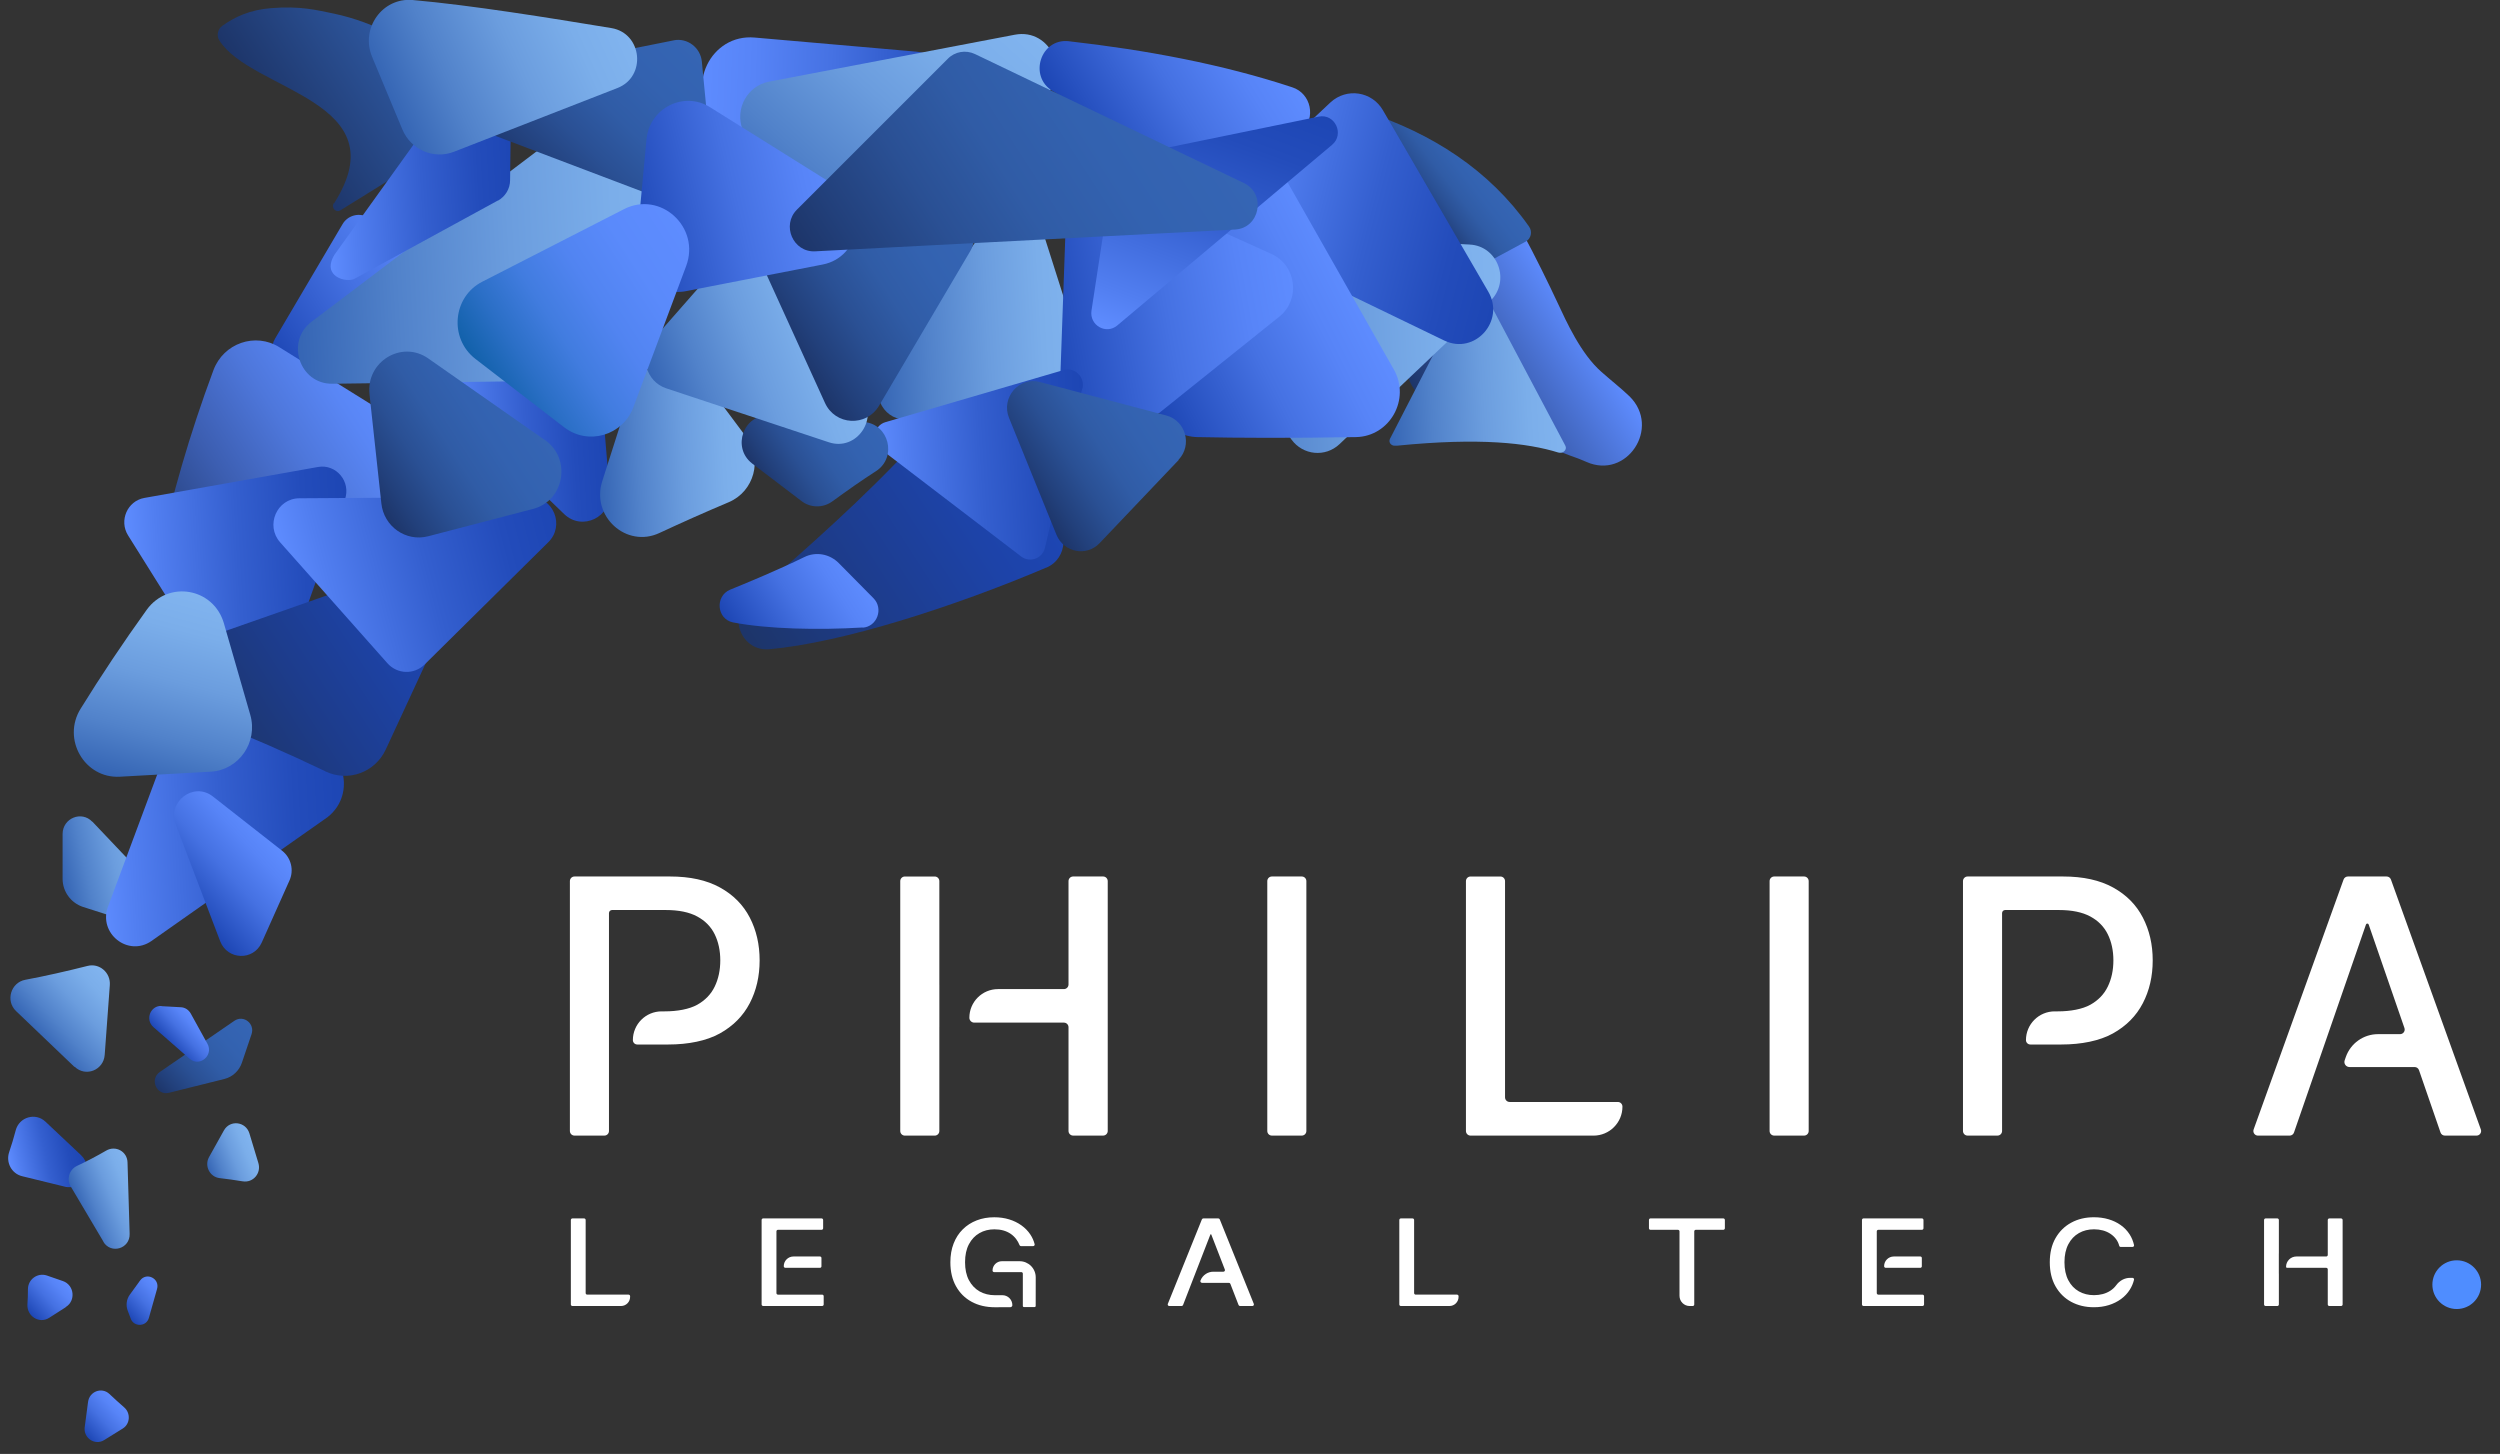 <svg xmlns="http://www.w3.org/2000/svg" width="141" height="82" viewBox="0 0 141 82" fill="none"><rect x="0" y="0" width="141" height="82" fill="#333333" stroke="none"/><g clip-path="url(#clip0_758_82378)"><path d="M138.56 73.829C139.319 73.829 139.934 73.214 139.934 72.455C139.934 71.696 139.319 71.081 138.56 71.081C137.801 71.081 137.186 71.696 137.186 72.455C137.186 73.214 137.801 73.829 138.56 73.829Z" fill="#4F8DFF"></path><path d="M79.668 68.719H79.008C78.96 68.719 78.921 68.759 78.921 68.807V73.572C78.921 73.62 78.96 73.659 79.008 73.659H81.749C82.033 73.659 82.263 73.429 82.263 73.145V73.104C82.263 73.056 82.223 73.017 82.175 73.017H79.843C79.795 73.017 79.756 72.977 79.756 72.929V68.806C79.756 68.759 79.717 68.719 79.668 68.719Z" fill="white"></path><path d="M32.944 68.719H32.284C32.236 68.719 32.196 68.759 32.196 68.807V73.572C32.196 73.62 32.236 73.659 32.284 73.659H35.025C35.308 73.659 35.538 73.429 35.538 73.145V73.104C35.538 73.056 35.499 73.017 35.451 73.017H33.119C33.071 73.017 33.031 72.977 33.031 72.929V68.806C33.031 68.759 32.992 68.719 32.944 68.719Z" fill="white"></path><path d="M93.088 69.362H94.636C94.685 69.362 94.724 69.401 94.724 69.449V73.085C94.724 73.403 94.981 73.66 95.299 73.66H95.469C95.517 73.66 95.556 73.621 95.556 73.572V69.448C95.556 69.4 95.596 69.361 95.644 69.361H97.195C97.243 69.361 97.283 69.321 97.283 69.273V68.806C97.283 68.758 97.243 68.718 97.195 68.718H93.088C93.04 68.718 93.001 68.758 93.001 68.806V69.273C93 69.322 93.04 69.362 93.088 69.362Z" fill="white"></path><path d="M117.249 69.547C117.5 69.403 117.786 69.333 118.104 69.333C118.281 69.333 118.448 69.355 118.606 69.397C118.763 69.441 118.906 69.505 119.034 69.591C119.161 69.676 119.27 69.78 119.357 69.902C119.433 70.007 119.488 70.126 119.523 70.259C119.533 70.299 119.567 70.327 119.608 70.327H120.274C120.33 70.327 120.372 70.276 120.36 70.222C120.309 69.999 120.226 69.797 120.111 69.619C119.978 69.412 119.809 69.237 119.606 69.093C119.402 68.949 119.174 68.84 118.918 68.765C118.663 68.69 118.389 68.653 118.095 68.653C117.619 68.653 117.192 68.754 116.818 68.958C116.443 69.161 116.148 69.453 115.931 69.831C115.715 70.21 115.608 70.663 115.608 71.19C115.608 71.716 115.715 72.169 115.931 72.549C116.146 72.928 116.441 73.22 116.815 73.423C117.19 73.626 117.617 73.728 118.095 73.728C118.4 73.728 118.681 73.688 118.938 73.607C119.195 73.527 119.425 73.413 119.626 73.266C119.826 73.119 119.992 72.944 120.12 72.74C120.23 72.568 120.309 72.381 120.358 72.181C120.372 72.125 120.33 72.071 120.274 72.071H120.139C119.825 72.07 119.54 72.231 119.356 72.484C119.355 72.485 119.354 72.486 119.353 72.487C119.264 72.609 119.155 72.711 119.027 72.794C118.9 72.878 118.757 72.941 118.6 72.984C118.442 73.026 118.276 73.047 118.101 73.047C117.786 73.047 117.502 72.977 117.25 72.835C116.998 72.693 116.799 72.484 116.654 72.207C116.509 71.931 116.436 71.591 116.436 71.189C116.436 70.79 116.509 70.453 116.654 70.176C116.799 69.9 116.997 69.69 117.249 69.547Z" fill="white"></path><path d="M70.715 73.539L68.795 68.774C68.781 68.741 68.749 68.719 68.713 68.719H67.867C67.831 68.719 67.8 68.741 67.786 68.774L65.865 73.539C65.842 73.597 65.884 73.659 65.946 73.659H66.643C66.679 73.659 66.711 73.637 66.724 73.603L68.27 69.616H68.312L69.082 71.605C69.104 71.662 69.062 71.724 69.001 71.724H68.432C68.118 71.724 67.835 71.914 67.714 72.205L67.707 72.222C67.681 72.284 67.727 72.352 67.794 72.352H69.311C69.347 72.352 69.379 72.374 69.392 72.408L69.855 73.603C69.868 73.636 69.901 73.659 69.937 73.659H70.633C70.696 73.659 70.738 73.597 70.715 73.539Z" fill="white"></path><path d="M44.295 71.505H46.246C46.293 71.505 46.33 71.468 46.33 71.421V70.95C46.33 70.903 46.293 70.866 46.246 70.866H44.751C44.449 70.866 44.204 71.111 44.204 71.413V71.415C44.205 71.465 44.245 71.505 44.295 71.505Z" fill="white"></path><path d="M46.37 73.018H43.878C43.83 73.018 43.791 72.978 43.791 72.93V69.448C43.791 69.4 43.83 69.361 43.878 69.361H46.337C46.386 69.361 46.425 69.321 46.425 69.273V68.806C46.425 68.758 46.386 68.718 46.337 68.718H43.043C42.995 68.718 42.955 68.758 42.955 68.806V73.571C42.955 73.619 42.995 73.658 43.043 73.658H46.369C46.417 73.658 46.456 73.619 46.456 73.571V73.103C46.456 73.057 46.418 73.018 46.37 73.018Z" fill="white"></path><path d="M106.355 71.505H108.307C108.353 71.505 108.391 71.468 108.391 71.421V70.95C108.391 70.903 108.353 70.866 108.307 70.866H106.811C106.509 70.866 106.264 71.111 106.264 71.413V71.415C106.265 71.465 106.305 71.505 106.355 71.505Z" fill="white"></path><path d="M108.429 73.018H105.938C105.89 73.018 105.85 72.978 105.85 72.93V69.448C105.85 69.4 105.89 69.361 105.938 69.361H108.397C108.445 69.361 108.484 69.321 108.484 69.273V68.806C108.484 68.758 108.445 68.718 108.397 68.718H105.103C105.055 68.718 105.015 68.758 105.015 68.806V73.571C105.015 73.619 105.055 73.658 105.103 73.658H108.429C108.477 73.658 108.517 73.619 108.517 73.571V73.103C108.517 73.057 108.478 73.018 108.429 73.018Z" fill="white"></path><path d="M54.647 72.203C54.501 71.926 54.429 71.588 54.429 71.188C54.429 70.789 54.501 70.452 54.647 70.176C54.792 69.901 54.989 69.691 55.24 69.548C55.49 69.404 55.771 69.334 56.083 69.334C56.266 69.334 56.435 69.355 56.589 69.398C56.743 69.442 56.88 69.505 57.001 69.587C57.122 69.67 57.226 69.77 57.314 69.887C57.39 69.988 57.453 70.101 57.502 70.225C57.515 70.258 57.547 70.281 57.582 70.281H58.269C58.327 70.281 58.368 70.226 58.353 70.17C58.303 69.972 58.22 69.79 58.108 69.621C57.975 69.423 57.807 69.251 57.604 69.107C57.401 68.963 57.171 68.85 56.913 68.772C56.655 68.693 56.376 68.654 56.077 68.654C55.718 68.654 55.389 68.712 55.087 68.829C54.786 68.945 54.524 69.113 54.302 69.333C54.079 69.552 53.907 69.818 53.785 70.132C53.662 70.446 53.601 70.8 53.601 71.194C53.601 71.715 53.706 72.164 53.917 72.543C54.127 72.922 54.422 73.215 54.799 73.42C55.176 73.626 55.615 73.729 56.116 73.729L56.982 73.725C57.045 73.725 57.097 73.674 57.097 73.611C57.097 73.3 56.845 73.049 56.534 73.049L56.116 73.05C55.792 73.05 55.502 72.978 55.248 72.836C54.994 72.689 54.794 72.479 54.647 72.203Z" fill="white"></path><path d="M57.688 71.835V71.843C57.688 71.841 57.688 71.84 57.689 71.839C57.689 71.837 57.688 71.836 57.688 71.835Z" fill="white"></path><path d="M57.504 71.132H56.507C56.215 71.132 55.979 71.368 55.979 71.659C55.979 71.708 56.019 71.747 56.067 71.747H57.602C57.651 71.747 57.69 71.787 57.688 71.835C57.688 71.836 57.689 71.838 57.689 71.839C57.689 71.841 57.689 71.842 57.688 71.843V73.655C57.688 73.691 57.717 73.719 57.753 73.719H58.348C58.384 73.719 58.413 73.691 58.413 73.655L58.415 72.044C58.415 71.54 58.008 71.132 57.504 71.132Z" fill="white"></path><path d="M128.526 70.698H128.528V68.807C128.528 68.759 128.489 68.719 128.441 68.719H127.781C127.733 68.719 127.693 68.759 127.693 68.807V73.572C127.693 73.62 127.733 73.659 127.781 73.659H128.441C128.489 73.659 128.528 73.62 128.528 73.572V71.833H128.526V70.698Z" fill="white"></path><path d="M132.036 68.719H131.374C131.326 68.719 131.286 68.759 131.286 68.807V70.778C131.286 70.826 131.247 70.866 131.199 70.866H129.516C129.195 70.866 128.934 71.127 128.934 71.448C128.934 71.479 128.959 71.505 128.991 71.505H131.199C131.247 71.505 131.286 71.544 131.286 71.592V73.572C131.286 73.62 131.326 73.659 131.374 73.659H132.036C132.084 73.659 132.124 73.62 132.124 73.572V68.807C132.124 68.759 132.084 68.719 132.036 68.719Z" fill="white"></path><path d="M40.61 50.056C39.863 49.642 38.921 49.434 37.785 49.434H32.402C32.258 49.434 32.142 49.551 32.142 49.694V63.788C32.142 63.932 32.258 64.048 32.402 64.048H34.087C34.23 64.048 34.346 63.932 34.346 63.788V51.499C34.346 51.402 34.424 51.325 34.52 51.325H37.549C38.282 51.325 38.873 51.447 39.322 51.689C39.772 51.932 40.101 52.268 40.31 52.696C40.519 53.124 40.624 53.614 40.624 54.166C40.624 54.718 40.519 55.21 40.31 55.643C40.101 56.076 39.773 56.417 39.326 56.667C38.878 56.916 38.209 57.041 37.49 57.041H37.316C36.419 57.041 35.694 57.768 35.694 58.663C35.694 58.799 35.805 58.91 35.942 58.91H37.69C38.822 58.91 39.85 58.702 40.599 58.286C41.348 57.869 41.91 57.303 42.283 56.587C42.657 55.871 42.843 55.064 42.843 54.164C42.843 53.27 42.658 52.465 42.287 51.749C41.916 51.034 41.357 50.469 40.61 50.056Z" fill="white"></path><path d="M119.181 50.056C118.433 49.642 117.492 49.434 116.355 49.434H110.972C110.829 49.434 110.712 49.551 110.712 49.694V63.788C110.712 63.932 110.829 64.048 110.972 64.048H112.657C112.8 64.048 112.917 63.932 112.917 63.788V51.499C112.917 51.402 112.995 51.325 113.09 51.325H116.12C116.852 51.325 117.444 51.447 117.892 51.689C118.342 51.932 118.671 52.268 118.88 52.696C119.09 53.124 119.195 53.614 119.195 54.166C119.195 54.718 119.09 55.21 118.88 55.643C118.671 56.076 118.343 56.417 117.896 56.667C117.449 56.916 116.779 57.041 116.061 57.041H115.886C114.99 57.041 114.264 57.768 114.264 58.663C114.264 58.799 114.376 58.91 114.512 58.91H116.26C117.393 58.91 118.42 58.702 119.169 58.286C119.918 57.869 120.48 57.303 120.853 56.587C121.227 55.871 121.413 55.064 121.413 54.164C121.413 53.27 121.227 52.465 120.856 51.749C120.487 51.034 119.928 50.469 119.181 50.056Z" fill="white"></path><path d="M62.216 49.434H60.524C60.381 49.434 60.264 49.551 60.264 49.694V55.525C60.264 55.668 60.148 55.785 60.004 55.785H56.289C55.396 55.785 54.672 56.508 54.672 57.401C54.672 57.552 54.796 57.676 54.947 57.676H60.004C60.148 57.676 60.264 57.792 60.264 57.936V63.787C60.264 63.931 60.381 64.047 60.524 64.047H62.216C62.359 64.047 62.476 63.931 62.476 63.787V49.695C62.476 49.551 62.359 49.434 62.216 49.434Z" fill="white"></path><path d="M52.979 49.695C52.979 49.551 52.862 49.435 52.719 49.435H51.034C50.891 49.435 50.774 49.551 50.774 49.695V63.789C50.774 63.932 50.891 64.049 51.034 64.049H52.719C52.862 64.049 52.979 63.932 52.979 63.789V57.937C52.979 57.93 52.98 57.924 52.98 57.917V55.545C52.98 55.538 52.979 55.532 52.979 55.525V49.695Z" fill="white"></path><path d="M73.419 49.434H71.735C71.591 49.434 71.475 49.551 71.475 49.694V63.788C71.475 63.932 71.591 64.048 71.735 64.048H73.419C73.563 64.048 73.679 63.932 73.679 63.788V49.695C73.68 49.551 73.564 49.434 73.419 49.434Z" fill="white"></path><path d="M91.245 62.151H85.144C85 62.151 84.884 62.034 84.884 61.891V49.695C84.884 49.551 84.767 49.435 84.624 49.435H82.939C82.796 49.435 82.679 49.551 82.679 49.695V63.789C82.679 63.932 82.796 64.049 82.939 64.049H89.874C90.775 64.049 91.506 63.318 91.506 62.417V62.412C91.506 62.267 91.389 62.151 91.245 62.151Z" fill="white"></path><path d="M101.75 49.434H100.065C99.922 49.434 99.805 49.551 99.805 49.694V63.788C99.805 63.932 99.922 64.048 100.065 64.048H101.75C101.893 64.048 102.01 63.932 102.01 63.788V49.695C102.01 49.551 101.893 49.434 101.75 49.434Z" fill="white"></path><path d="M139.92 63.701L134.849 49.607C134.812 49.503 134.714 49.434 134.604 49.434H132.422C132.313 49.434 132.215 49.503 132.177 49.607L127.105 63.701C127.044 63.87 127.17 64.049 127.35 64.049H129.135C129.246 64.049 129.345 63.979 129.381 63.874L133.441 52.143C133.452 52.11 133.482 52.088 133.517 52.088C133.552 52.088 133.581 52.11 133.593 52.143L135.61 57.98C135.669 58.149 135.543 58.326 135.364 58.326H134.12C133.3 58.326 132.571 58.846 132.302 59.62L132.24 59.8C132.175 59.987 132.313 60.181 132.511 60.181H136.185C136.296 60.181 136.395 60.251 136.431 60.356L137.645 63.873C137.681 63.978 137.78 64.048 137.891 64.048H139.676C139.856 64.049 139.981 63.87 139.92 63.701Z" fill="white"></path><path fill-rule="evenodd" clip-rule="evenodd" d="M53.948 6.687L51.474 13.195C50.746 15.114 48.292 15.591 46.915 14.068L40.321 6.768C38.635 4.9 40.082 1.895 42.566 2.118L51.644 2.91C53.459 3.073 54.617 4.961 53.958 6.687H53.948Z" fill="url(#paint0_linear_758_82378)"></path><path fill-rule="evenodd" clip-rule="evenodd" d="M58.817 5.521L47.385 14.719C46.337 15.562 44.781 15.125 44.312 13.856L41.878 7.297C41.439 6.13 42.157 4.841 43.364 4.607L57.241 1.957C59.276 1.571 60.453 4.211 58.827 5.511L58.817 5.521Z" fill="url(#paint1_linear_758_82378)"></path><path fill-rule="evenodd" clip-rule="evenodd" d="M59.904 22.55L51.255 23.647C49.928 23.82 49.031 22.297 49.799 21.18L55.964 12.276C56.702 11.22 58.308 11.464 58.697 12.692L61.181 20.5C61.481 21.444 60.862 22.429 59.904 22.55Z" fill="url(#paint2_linear_758_82378)"></path><path fill-rule="evenodd" clip-rule="evenodd" d="M84.195 12.965C84.605 12.376 85.482 12.427 85.832 13.056C86.59 14.447 87.378 16.071 87.857 17.097C88.336 18.122 89.154 19.95 90.321 20.975C90.869 21.462 91.408 21.879 91.907 22.356C93.693 24.122 91.747 27.067 89.473 26.051C89.194 25.93 88.894 25.808 88.555 25.696L80.754 22.721C79.407 22.204 78.898 20.528 79.736 19.34L84.206 12.955L84.195 12.965Z" fill="url(#paint3_linear_758_82378)"></path><path fill-rule="evenodd" clip-rule="evenodd" d="M77.023 6.295C80.754 7.524 83.976 9.564 86.241 12.783C86.44 13.067 86.35 13.463 86.051 13.625L83.208 15.158C82.969 15.29 82.679 15.229 82.51 15.016L76.394 7.189C76.055 6.742 76.484 6.112 77.013 6.285L77.023 6.295Z" fill="url(#paint4_linear_758_82378)"></path><path fill-rule="evenodd" clip-rule="evenodd" d="M82.799 16.182C82.948 15.897 83.387 15.887 83.537 16.172L88.285 25.136C88.405 25.36 88.156 25.603 87.886 25.522C86.151 24.984 83.477 24.669 78.798 25.136H78.709C78.459 25.167 78.29 24.943 78.399 24.74L82.809 16.182H82.799Z" fill="url(#paint5_linear_758_82378)"></path><path fill-rule="evenodd" clip-rule="evenodd" d="M66.409 15.955L72.844 24.797C73.492 25.681 74.749 25.803 75.547 25.051L84.037 16.99C85.214 15.873 84.495 13.873 82.889 13.792L67.965 13.01C66.429 12.929 65.491 14.706 66.409 15.965V15.955Z" fill="url(#paint6_linear_758_82378)"></path><path fill-rule="evenodd" clip-rule="evenodd" d="M75.048 5.767L69.871 10.63C68.873 11.574 69.123 13.239 70.35 13.838C73.173 15.199 77.792 17.432 81.463 19.209C83.179 20.031 84.905 18.102 83.937 16.447L78.001 6.224C77.383 5.148 75.946 4.934 75.038 5.777L75.048 5.767Z" fill="url(#paint7_linear_758_82378)"></path><path fill-rule="evenodd" clip-rule="evenodd" d="M60.284 2.325C58.688 2.142 57.99 4.315 59.376 5.137L68.474 10.538C69.033 10.873 69.741 10.792 70.22 10.356L73.412 7.422C74.24 6.66 73.951 5.269 72.884 4.924C68.953 3.624 64.654 2.822 60.274 2.325H60.284Z" fill="url(#paint8_linear_758_82378)"></path><path fill-rule="evenodd" clip-rule="evenodd" d="M59.017 32.009C53.83 34.212 47.535 36.242 43.385 36.618C41.859 36.75 41.041 34.842 42.198 33.816C44.303 31.948 47.525 29.217 50.568 26.07C51.037 25.582 51.765 25.46 52.373 25.765L59.097 29.105C60.314 29.704 60.264 31.491 59.008 32.019L59.017 32.009Z" fill="url(#paint9_linear_758_82378)"></path><path fill-rule="evenodd" clip-rule="evenodd" d="M48.661 35.39C46.147 35.543 43.314 35.482 41.349 35.106C40.421 34.923 40.311 33.624 41.179 33.258C42.316 32.791 43.823 32.172 45.359 31.421C46.017 31.096 46.795 31.238 47.314 31.766L49.26 33.735C49.848 34.324 49.469 35.35 48.651 35.401L48.661 35.39Z" fill="url(#paint10_linear_758_82378)"></path><path fill-rule="evenodd" clip-rule="evenodd" d="M72.644 10.327L78.61 20.835C79.568 22.51 78.39 24.611 76.485 24.652C72.794 24.713 69.881 24.703 67.517 24.652C65.891 24.611 64.733 23.017 65.172 21.423L68.075 10.926C68.674 8.763 71.537 8.398 72.644 10.337V10.327Z" fill="url(#paint11_linear_758_82378)"></path><path fill-rule="evenodd" clip-rule="evenodd" d="M72.154 17.858L63.036 25.168C61.669 26.265 59.664 25.229 59.724 23.462L60.123 12.213C60.173 10.741 61.669 9.787 62.996 10.386L71.715 14.325C73.122 14.965 73.361 16.894 72.154 17.858Z" fill="url(#paint12_linear_758_82378)"></path><path fill-rule="evenodd" clip-rule="evenodd" d="M61.042 21.897L58.937 30.893C58.797 31.502 58.089 31.756 57.6 31.39L49.669 25.329C49.111 24.903 49.27 23.999 49.949 23.806L59.985 20.872C60.613 20.689 61.202 21.258 61.052 21.908L61.042 21.897Z" fill="url(#paint13_linear_758_82378)"></path><path fill-rule="evenodd" clip-rule="evenodd" d="M19.313 12.653L15.512 19.1C14.983 19.994 15.851 21.06 16.809 20.704L26.515 17.11C27.413 16.775 27.473 15.496 26.605 15.08L20.699 12.227C20.2 11.983 19.592 12.166 19.313 12.653Z" fill="url(#paint14_linear_758_82378)"></path><path fill-rule="evenodd" clip-rule="evenodd" d="M8.937 31.485C9.675 28.023 10.693 24.489 12.039 20.875C12.608 19.352 14.404 18.733 15.76 19.586L21.985 23.464C23.572 24.449 23.621 26.774 22.085 27.83L12.867 34.195C10.952 35.515 8.448 33.779 8.937 31.474V31.485Z" fill="url(#paint15_linear_758_82378)"></path><path fill-rule="evenodd" clip-rule="evenodd" d="M3.65 66.926L1.246 66.337C0.658 66.195 0.318 65.565 0.518 64.977C0.658 64.57 0.777 64.164 0.887 63.748C1.086 62.997 2.004 62.733 2.563 63.261L4.568 65.149C5.346 65.88 4.658 67.18 3.64 66.926H3.65Z" fill="url(#paint16_linear_758_82378)"></path><path fill-rule="evenodd" clip-rule="evenodd" d="M5.835 70.033L3.989 66.916C3.74 66.5 3.91 65.962 4.339 65.758C4.897 65.495 5.446 65.21 5.985 64.896C6.523 64.581 7.182 64.946 7.192 65.566L7.311 69.586C7.341 70.429 6.254 70.754 5.825 70.033H5.835Z" fill="url(#paint17_linear_758_82378)"></path><path fill-rule="evenodd" clip-rule="evenodd" d="M14.185 58.335C14.005 58.863 13.825 59.391 13.646 59.929C13.496 60.386 13.117 60.741 12.658 60.853L9.526 61.635C8.828 61.807 8.419 60.863 9.017 60.457L13.217 57.574C13.736 57.218 14.394 57.736 14.185 58.335Z" fill="url(#paint18_linear_758_82378)"></path><path fill-rule="evenodd" clip-rule="evenodd" d="M4.199 60.174L0.907 57.027C0.298 56.448 0.608 55.413 1.426 55.26C2.563 55.047 3.73 54.783 4.937 54.478C5.606 54.306 6.244 54.854 6.194 55.555L5.905 59.494C5.845 60.357 4.827 60.763 4.209 60.164L4.199 60.174Z" fill="url(#paint19_linear_758_82378)"></path><path fill-rule="evenodd" clip-rule="evenodd" d="M5.206 46.347C4.598 45.708 3.54 46.144 3.53 47.027C3.53 47.677 3.53 48.733 3.53 49.566C3.53 50.286 3.999 50.926 4.678 51.149C6.134 51.616 8.458 52.358 8.458 52.358C9.386 52.672 10.104 51.505 9.426 50.784L5.206 46.337V46.347Z" fill="url(#paint20_linear_758_82378)"></path><path d="M17.337 41.796L11.77 41.045C10.703 40.903 9.665 41.522 9.286 42.557L6.094 51.126C5.525 52.639 7.221 53.989 8.538 53.075L18.484 46.08C20.14 44.771 19.412 42.08 17.337 41.796Z" fill="url(#paint21_linear_758_82378)"></path><path fill-rule="evenodd" clip-rule="evenodd" d="M15.92 47.989L12.009 44.923C10.922 44.07 9.426 45.207 9.914 46.507L12.418 53.086C12.827 54.152 14.294 54.203 14.763 53.157L16.329 49.654C16.588 49.075 16.419 48.385 15.92 47.989Z" fill="url(#paint22_linear_758_82378)"></path><path fill-rule="evenodd" clip-rule="evenodd" d="M13.077 39.546L7.222 30.195C6.703 29.363 7.182 28.256 8.139 28.084L17.936 26.337C18.963 26.155 19.811 27.17 19.452 28.175L15.521 39.282C15.142 40.368 13.696 40.531 13.087 39.556L13.077 39.546Z" fill="url(#paint23_linear_758_82378)"></path><path fill-rule="evenodd" clip-rule="evenodd" d="M18.354 43.503C16.22 42.477 14.075 41.543 11.94 40.7C9.725 39.827 9.785 36.619 12.03 35.827L21.497 32.507C23.632 31.756 25.597 33.99 24.629 36.071L21.756 42.274C21.148 43.574 19.631 44.122 18.344 43.503H18.354Z" fill="url(#paint24_linear_758_82378)"></path><path fill-rule="evenodd" clip-rule="evenodd" d="M30.925 30.58L23.952 37.474C23.353 38.063 22.406 38.032 21.847 37.403L15.802 30.59C14.954 29.636 15.612 28.113 16.879 28.103L29.898 28.022C31.214 28.022 31.873 29.646 30.925 30.58Z" fill="url(#paint25_linear_758_82378)"></path><path fill-rule="evenodd" clip-rule="evenodd" d="M33.588 18.174L34.386 27.738C34.506 29.159 32.84 29.971 31.822 28.997L25.358 22.743C24.619 22.032 24.769 20.794 25.647 20.276L31.313 16.966C32.281 16.398 33.498 17.047 33.588 18.174Z" fill="url(#paint26_linear_758_82378)"></path><path fill-rule="evenodd" clip-rule="evenodd" d="M41.1 28.325C39.773 28.884 38.456 29.472 37.19 30.061C35.324 30.934 33.329 29.117 33.967 27.137C34.496 25.492 35.065 23.706 35.563 22.142C36.152 20.294 38.536 19.888 39.684 21.431L42.088 24.65C43.025 25.909 42.537 27.716 41.1 28.325Z" fill="url(#paint27_linear_758_82378)"></path><path fill-rule="evenodd" clip-rule="evenodd" d="M49.409 26.571C48.601 27.089 47.783 27.667 46.945 28.277C46.416 28.662 45.708 28.652 45.199 28.256L42.426 26.145C41.249 25.241 41.937 23.332 43.414 23.434L48.711 23.799C50.137 23.901 50.616 25.789 49.409 26.571Z" fill="url(#paint28_linear_758_82378)"></path><path fill-rule="evenodd" clip-rule="evenodd" d="M30.785 21.482L18.744 21.644C16.889 21.665 16.091 19.258 17.577 18.142L35.723 4.405C37.309 3.207 39.424 4.943 38.606 6.781L32.491 20.355C32.182 21.035 31.514 21.482 30.775 21.492L30.785 21.482Z" fill="url(#paint29_linear_758_82378)"></path><path fill-rule="evenodd" clip-rule="evenodd" d="M46.746 24.944L37.568 21.899C36.421 21.513 36.032 20.061 36.84 19.147L40.421 15.066C41.11 14.284 42.327 14.315 42.975 15.137L48.572 22.264C49.609 23.584 48.322 25.472 46.746 24.944Z" fill="url(#paint30_linear_758_82378)"></path><path fill-rule="evenodd" clip-rule="evenodd" d="M53.131 12.08C54.348 11.715 55.375 13.065 54.717 14.172L49.579 22.883C48.861 24.091 47.105 23.999 46.527 22.72L43.175 15.36C43.125 15.248 43.155 15.116 43.255 15.035C43.255 15.035 43.304 15.004 43.334 14.994L53.131 12.09V12.08Z" fill="url(#paint31_linear_758_82378)"></path><path fill-rule="evenodd" clip-rule="evenodd" d="M18.844 11.464C22.545 5.646 14.165 5.149 12.369 2.276C12.2 2.012 12.279 1.646 12.529 1.463C13.247 0.946 14.105 0.55 15.302 0.458C16.948 0.326 17.856 0.57 18.854 0.773C23.433 1.738 27.982 5.92 27.982 5.92C28.171 6.022 28.171 6.296 27.982 6.408L19.203 11.86C18.943 12.022 18.664 11.717 18.824 11.464H18.844Z" fill="url(#paint32_linear_758_82378)"></path><path fill-rule="evenodd" clip-rule="evenodd" d="M28.081 11.308L19.991 15.725C19.562 15.958 18.095 15.613 18.873 14.354L26.515 3.714C27.243 2.669 28.859 3.207 28.839 4.486L28.769 10.161C28.769 10.649 28.5 11.085 28.081 11.319V11.308Z" fill="url(#paint33_linear_758_82378)"></path><path fill-rule="evenodd" clip-rule="evenodd" d="M37.998 2.274C38.766 2.122 39.505 2.68 39.584 3.472L40.432 12.274H40.402L40.362 12.213L40.153 12.244V12.294L26.526 7.127C25.269 6.65 25.418 4.792 26.735 4.528L38.008 2.274H37.998Z" fill="url(#paint34_linear_758_82378)"></path><path fill-rule="evenodd" clip-rule="evenodd" d="M23.262 -0C21.556 -0.142 20.319 1.604 20.987 3.208L22.693 7.3C23.172 8.447 24.459 9.005 25.606 8.558L34.824 4.964C36.47 4.325 36.23 1.878 34.485 1.584C30.903 0.995 26.584 0.294 23.262 -0Z" fill="url(#paint35_linear_758_82378)"></path><path fill-rule="evenodd" clip-rule="evenodd" d="M35.903 13.841L36.462 7.861C36.631 6.095 38.557 5.12 40.043 6.044L47.196 10.521C49.021 11.668 48.513 14.501 46.408 14.917L38.696 16.42C37.15 16.724 35.763 15.435 35.913 13.841H35.903Z" fill="url(#paint36_linear_758_82378)"></path><path fill-rule="evenodd" clip-rule="evenodd" d="M75.128 8.17L63.017 18.353C62.379 18.891 61.431 18.343 61.561 17.511L62.778 9.561C62.838 9.185 63.117 8.881 63.486 8.81L74.38 6.576C75.288 6.393 75.846 7.571 75.128 8.17Z" fill="url(#paint37_linear_758_82378)"></path><path fill-rule="evenodd" clip-rule="evenodd" d="M66.479 25.941L62.02 30.631C61.282 31.413 59.995 31.159 59.586 30.164L56.912 23.575C56.443 22.428 57.471 21.23 58.648 21.545L65.781 23.433C66.878 23.728 67.257 25.108 66.469 25.931L66.479 25.941Z" fill="url(#paint38_linear_758_82378)"></path><path fill-rule="evenodd" clip-rule="evenodd" d="M31.832 24.111L26.814 20.243C25.318 19.085 25.527 16.74 27.203 15.887L35.194 11.796C37.259 10.74 39.524 12.821 38.696 15.014L35.723 22.964C35.124 24.568 33.169 25.136 31.822 24.101L31.832 24.111Z" fill="url(#paint39_linear_758_82378)"></path><path fill-rule="evenodd" clip-rule="evenodd" d="M69.651 12.946L45.968 14.175C44.731 14.235 44.063 12.702 44.951 11.819L53.46 3.311C53.859 2.905 54.468 2.804 54.986 3.047L70.16 10.327C71.427 10.936 71.058 12.875 69.651 12.946Z" fill="url(#paint40_linear_758_82378)"></path><path fill-rule="evenodd" clip-rule="evenodd" d="M30.735 24.823L24.151 20.214C22.655 19.168 20.64 20.397 20.839 22.235L21.508 28.387C21.647 29.697 22.894 30.57 24.151 30.245L30.067 28.702C31.833 28.245 32.242 25.879 30.745 24.823H30.735Z" fill="url(#paint41_linear_758_82378)"></path><path fill-rule="evenodd" clip-rule="evenodd" d="M4.548 39.97C5.705 38.102 6.942 36.244 8.279 34.386C9.496 32.711 12.05 33.157 12.628 35.157L14.115 40.315C14.564 41.868 13.466 43.432 11.89 43.523L6.762 43.807C4.767 43.919 3.48 41.685 4.548 39.97Z" fill="url(#paint42_linear_758_82378)"></path><path fill-rule="evenodd" clip-rule="evenodd" d="M13.686 66.628C13.257 66.557 12.828 66.496 12.389 66.446C11.831 66.385 11.511 65.755 11.791 65.258L12.629 63.755C12.968 63.146 13.856 63.248 14.065 63.918L14.574 65.603C14.743 66.172 14.275 66.72 13.696 66.628H13.686Z" fill="url(#paint43_linear_758_82378)"></path><path fill-rule="evenodd" clip-rule="evenodd" d="M7.371 74.364C7.311 74.212 7.261 74.07 7.201 73.917C7.092 73.623 7.132 73.288 7.311 73.034L7.9 72.222C8.259 71.725 9.027 72.11 8.857 72.699L8.399 74.323C8.259 74.831 7.561 74.862 7.371 74.374V74.364Z" fill="url(#paint44_linear_758_82378)"></path><path fill-rule="evenodd" clip-rule="evenodd" d="M3.711 73.725L2.773 74.325C2.224 74.68 1.516 74.243 1.546 73.583C1.566 73.289 1.576 73.005 1.576 72.7C1.586 72.142 2.124 71.766 2.643 71.939L3.551 72.253C4.189 72.477 4.289 73.36 3.711 73.715V73.725Z" fill="url(#paint45_linear_758_82378)"></path><path fill-rule="evenodd" clip-rule="evenodd" d="M9.107 56.748C9.466 56.769 9.835 56.789 10.204 56.809C10.433 56.819 10.633 56.951 10.753 57.154L11.7 58.87C12.059 59.53 11.251 60.2 10.693 59.713L8.648 57.926C8.169 57.5 8.488 56.698 9.117 56.738L9.107 56.748Z" fill="url(#paint46_linear_758_82378)"></path><path fill-rule="evenodd" clip-rule="evenodd" d="M4.776 80.5L4.966 79.069C5.045 78.47 5.744 78.216 6.173 78.622C6.442 78.876 6.721 79.13 7.011 79.383C7.38 79.708 7.34 80.317 6.921 80.571L5.873 81.221C5.355 81.546 4.696 81.109 4.776 80.49V80.5Z" fill="url(#paint47_linear_758_82378)"></path></g><defs><linearGradient id="paint0_linear_758_82378" x1="54.003" y1="8.839" x2="39.443" y2="8.279" gradientUnits="userSpaceOnUse"><stop stop-color="#1D46B4"></stop><stop offset="0.12" stop-color="#2751C0"></stop><stop offset="0.49" stop-color="#4571E2"></stop><stop offset="0.8" stop-color="#5784F7"></stop><stop offset="1" stop-color="#5E8CFF"></stop></linearGradient><linearGradient id="paint1_linear_758_82378" x1="43.488" y1="13.461" x2="55.921" y2="-0.243" gradientUnits="userSpaceOnUse"><stop stop-color="#3565B4"></stop><stop offset="0.25" stop-color="#5182CA"></stop><stop offset="0.54" stop-color="#6B9DDE"></stop><stop offset="0.8" stop-color="#7BAEEA"></stop><stop offset="1" stop-color="#81B4EF"></stop></linearGradient><linearGradient id="paint2_linear_758_82378" x1="49.273" y1="17.916" x2="61.047" y2="17.245" gradientUnits="userSpaceOnUse"><stop stop-color="#3565B4"></stop><stop offset="0.25" stop-color="#5182CA"></stop><stop offset="0.54" stop-color="#6B9DDE"></stop><stop offset="0.8" stop-color="#7BAEEA"></stop><stop offset="1" stop-color="#81B4EF"></stop></linearGradient><linearGradient id="paint3_linear_758_82378" x1="81.045" y1="23.961" x2="89.488" y2="18.508" gradientUnits="userSpaceOnUse"><stop stop-color="#1D3569"></stop><stop offset="0.57" stop-color="#4267C0"></stop><stop offset="1" stop-color="#5E8CFF"></stop></linearGradient><linearGradient id="paint4_linear_758_82378" x1="79.589" y1="11.334" x2="83.105" y2="8.636" gradientUnits="userSpaceOnUse"><stop stop-color="#1D3569"></stop><stop offset="0.12" stop-color="#22407B"></stop><stop offset="0.32" stop-color="#2A5094"></stop><stop offset="0.52" stop-color="#305CA6"></stop><stop offset="0.74" stop-color="#3362B0"></stop><stop offset="1" stop-color="#3565B4"></stop></linearGradient><linearGradient id="paint5_linear_758_82378" x1="78.149" y1="21.191" x2="88.049" y2="20.627" gradientUnits="userSpaceOnUse"><stop stop-color="#3565B4"></stop><stop offset="0.25" stop-color="#5182CA"></stop><stop offset="0.54" stop-color="#6B9DDE"></stop><stop offset="0.8" stop-color="#7BAEEA"></stop><stop offset="1" stop-color="#81B4EF"></stop></linearGradient><linearGradient id="paint6_linear_758_82378" x1="66.305" y1="19.548" x2="84.781" y2="18.495" gradientUnits="userSpaceOnUse"><stop stop-color="#3565B4"></stop><stop offset="0.25" stop-color="#5182CA"></stop><stop offset="0.54" stop-color="#6B9DDE"></stop><stop offset="0.8" stop-color="#7BAEEA"></stop><stop offset="1" stop-color="#81B4EF"></stop></linearGradient><linearGradient id="paint7_linear_758_82378" x1="69.759" y1="9.774" x2="85.222" y2="13.723" gradientUnits="userSpaceOnUse"><stop stop-color="#5E8CFF"></stop><stop offset="0.14" stop-color="#517EF0"></stop><stop offset="0.5" stop-color="#345FCF"></stop><stop offset="0.8" stop-color="#234CBB"></stop><stop offset="1" stop-color="#1D46B4"></stop></linearGradient><linearGradient id="paint8_linear_758_82378" x1="61.389" y1="8.66" x2="71.605" y2="2.24" gradientUnits="userSpaceOnUse"><stop stop-color="#1D46B4"></stop><stop offset="0.12" stop-color="#2751C0"></stop><stop offset="0.49" stop-color="#4571E2"></stop><stop offset="0.8" stop-color="#5784F7"></stop><stop offset="1" stop-color="#5E8CFF"></stop></linearGradient><linearGradient id="paint9_linear_758_82378" x1="42.715" y1="37.113" x2="58.122" y2="27.156" gradientUnits="userSpaceOnUse"><stop stop-color="#1D3569"></stop><stop offset="0.38" stop-color="#1D3C8B"></stop><stop offset="0.77" stop-color="#1D43A8"></stop><stop offset="1" stop-color="#1D46B4"></stop></linearGradient><linearGradient id="paint10_linear_758_82378" x1="41.875" y1="36.431" x2="48.343" y2="32.242" gradientUnits="userSpaceOnUse"><stop stop-color="#1D46B4"></stop><stop offset="0.12" stop-color="#2751C0"></stop><stop offset="0.49" stop-color="#4571E2"></stop><stop offset="0.8" stop-color="#5784F7"></stop><stop offset="1" stop-color="#5E8CFF"></stop></linearGradient><linearGradient id="paint11_linear_758_82378" x1="64.484" y1="21.509" x2="76.049" y2="15.714" gradientUnits="userSpaceOnUse"><stop stop-color="#1D46B4"></stop><stop offset="0.12" stop-color="#2751C0"></stop><stop offset="0.49" stop-color="#4571E2"></stop><stop offset="0.8" stop-color="#5784F7"></stop><stop offset="1" stop-color="#5E8CFF"></stop></linearGradient><linearGradient id="paint12_linear_758_82378" x1="58.777" y1="18.535" x2="72.918" y2="15.964" gradientUnits="userSpaceOnUse"><stop stop-color="#1D46B4"></stop><stop offset="0.12" stop-color="#2751C0"></stop><stop offset="0.49" stop-color="#4571E2"></stop><stop offset="0.8" stop-color="#5784F7"></stop><stop offset="1" stop-color="#5E8CFF"></stop></linearGradient><linearGradient id="paint13_linear_758_82378" x1="49.449" y1="26.76" x2="61.321" y2="26.083" gradientUnits="userSpaceOnUse"><stop stop-color="#5E8CFF"></stop><stop offset="0.14" stop-color="#517EF0"></stop><stop offset="0.5" stop-color="#345FCF"></stop><stop offset="0.8" stop-color="#234CBB"></stop><stop offset="1" stop-color="#1D46B4"></stop></linearGradient><linearGradient id="paint14_linear_758_82378" x1="15.313" y1="19.923" x2="25.623" y2="13.253" gradientUnits="userSpaceOnUse"><stop stop-color="#1D46B4"></stop><stop offset="0.12" stop-color="#2751C0"></stop><stop offset="0.49" stop-color="#4571E2"></stop><stop offset="0.8" stop-color="#5784F7"></stop><stop offset="1" stop-color="#5E8CFF"></stop></linearGradient><linearGradient id="paint15_linear_758_82378" x1="7.437" y1="30.596" x2="21.162" y2="21.737" gradientUnits="userSpaceOnUse"><stop stop-color="#1D3569"></stop><stop offset="0.07" stop-color="#233D77"></stop><stop offset="0.39" stop-color="#3C5EB1"></stop><stop offset="0.66" stop-color="#4E77DB"></stop><stop offset="0.87" stop-color="#5986F5"></stop><stop offset="1" stop-color="#5E8CFF"></stop></linearGradient><linearGradient id="paint16_linear_758_82378" x1="0.474" y1="65.542" x2="4.648" y2="64.624" gradientUnits="userSpaceOnUse"><stop stop-color="#5E8CFF"></stop><stop offset="0.14" stop-color="#517EF0"></stop><stop offset="0.5" stop-color="#345FCF"></stop><stop offset="0.8" stop-color="#234CBB"></stop><stop offset="1" stop-color="#1D46B4"></stop></linearGradient><linearGradient id="paint17_linear_758_82378" x1="4.582" y1="68.415" x2="7.851" y2="67.069" gradientUnits="userSpaceOnUse"><stop stop-color="#3565B4"></stop><stop offset="0.25" stop-color="#5182CA"></stop><stop offset="0.54" stop-color="#6B9DDE"></stop><stop offset="0.8" stop-color="#7BAEEA"></stop><stop offset="1" stop-color="#81B4EF"></stop></linearGradient><linearGradient id="paint18_linear_758_82378" x1="9.443" y1="62.072" x2="14.154" y2="57.81" gradientUnits="userSpaceOnUse"><stop stop-color="#1D3569"></stop><stop offset="0.12" stop-color="#22407B"></stop><stop offset="0.32" stop-color="#2A5094"></stop><stop offset="0.52" stop-color="#305CA6"></stop><stop offset="0.74" stop-color="#3362B0"></stop><stop offset="1" stop-color="#3565B4"></stop></linearGradient><linearGradient id="paint19_linear_758_82378" x1="2.369" y1="58.681" x2="6.244" y2="55.174" gradientUnits="userSpaceOnUse"><stop stop-color="#3565B4"></stop><stop offset="0.25" stop-color="#5182CA"></stop><stop offset="0.54" stop-color="#6B9DDE"></stop><stop offset="0.8" stop-color="#7BAEEA"></stop><stop offset="1" stop-color="#81B4EF"></stop></linearGradient><linearGradient id="paint20_linear_758_82378" x1="3.564" y1="49.941" x2="9.102" y2="48.722" gradientUnits="userSpaceOnUse"><stop stop-color="#3565B4"></stop><stop offset="0.25" stop-color="#5182CA"></stop><stop offset="0.54" stop-color="#6B9DDE"></stop><stop offset="0.8" stop-color="#7BAEEA"></stop><stop offset="1" stop-color="#81B4EF"></stop></linearGradient><linearGradient id="paint21_linear_758_82378" x1="5.509" y1="47.435" x2="19.534" y2="46.636" gradientUnits="userSpaceOnUse"><stop stop-color="#5E8CFF"></stop><stop offset="0.14" stop-color="#517EF0"></stop><stop offset="0.5" stop-color="#345FCF"></stop><stop offset="0.8" stop-color="#234CBB"></stop><stop offset="1" stop-color="#1D46B4"></stop></linearGradient><linearGradient id="paint22_linear_758_82378" x1="10.46" y1="51.082" x2="15.007" y2="46.968" gradientUnits="userSpaceOnUse"><stop stop-color="#1D46B4"></stop><stop offset="0.12" stop-color="#2751C0"></stop><stop offset="0.49" stop-color="#4571E2"></stop><stop offset="0.8" stop-color="#5784F7"></stop><stop offset="1" stop-color="#5E8CFF"></stop></linearGradient><linearGradient id="paint23_linear_758_82378" x1="7.249" y1="33.77" x2="19.838" y2="33.053" gradientUnits="userSpaceOnUse"><stop stop-color="#5E8CFF"></stop><stop offset="0.14" stop-color="#517EF0"></stop><stop offset="0.5" stop-color="#345FCF"></stop><stop offset="0.8" stop-color="#234CBB"></stop><stop offset="1" stop-color="#1D46B4"></stop></linearGradient><linearGradient id="paint24_linear_758_82378" x1="12.358" y1="42.252" x2="24.877" y2="34.176" gradientUnits="userSpaceOnUse"><stop stop-color="#1D3569"></stop><stop offset="0.38" stop-color="#1D3C8B"></stop><stop offset="0.77" stop-color="#1D43A8"></stop><stop offset="1" stop-color="#1D46B4"></stop></linearGradient><linearGradient id="paint25_linear_758_82378" x1="16.507" y1="33.928" x2="31.54" y2="29.989" gradientUnits="userSpaceOnUse"><stop stop-color="#5E8CFF"></stop><stop offset="0.14" stop-color="#517EF0"></stop><stop offset="0.5" stop-color="#345FCF"></stop><stop offset="0.8" stop-color="#234CBB"></stop><stop offset="1" stop-color="#1D46B4"></stop></linearGradient><linearGradient id="paint26_linear_758_82378" x1="24.991" y1="23.529" x2="34.125" y2="23.008" gradientUnits="userSpaceOnUse"><stop stop-color="#5E8CFF"></stop><stop offset="0.14" stop-color="#517EF0"></stop><stop offset="0.5" stop-color="#345FCF"></stop><stop offset="0.8" stop-color="#234CBB"></stop><stop offset="1" stop-color="#1D46B4"></stop></linearGradient><linearGradient id="paint27_linear_758_82378" x1="33.712" y1="25.575" x2="42.507" y2="25.074" gradientUnits="userSpaceOnUse"><stop stop-color="#3565B4"></stop><stop offset="0.25" stop-color="#5182CA"></stop><stop offset="0.54" stop-color="#6B9DDE"></stop><stop offset="0.8" stop-color="#7BAEEA"></stop><stop offset="1" stop-color="#81B4EF"></stop></linearGradient><linearGradient id="paint28_linear_758_82378" x1="42.964" y1="27.146" x2="49.043" y2="23.218" gradientUnits="userSpaceOnUse"><stop stop-color="#1D3569"></stop><stop offset="0.12" stop-color="#22407B"></stop><stop offset="0.32" stop-color="#2A5094"></stop><stop offset="0.52" stop-color="#305CA6"></stop><stop offset="0.74" stop-color="#3362B0"></stop><stop offset="1" stop-color="#3565B4"></stop></linearGradient><linearGradient id="paint29_linear_758_82378" x1="16.471" y1="13.758" x2="39.171" y2="12.464" gradientUnits="userSpaceOnUse"><stop stop-color="#3565B4"></stop><stop offset="0.25" stop-color="#5182CA"></stop><stop offset="0.54" stop-color="#6B9DDE"></stop><stop offset="0.8" stop-color="#7BAEEA"></stop><stop offset="1" stop-color="#81B4EF"></stop></linearGradient><linearGradient id="paint30_linear_758_82378" x1="37.105" y1="22.544" x2="47.422" y2="18.827" gradientUnits="userSpaceOnUse"><stop stop-color="#3565B4"></stop><stop offset="0.25" stop-color="#5182CA"></stop><stop offset="0.54" stop-color="#6B9DDE"></stop><stop offset="0.8" stop-color="#7BAEEA"></stop><stop offset="1" stop-color="#81B4EF"></stop></linearGradient><linearGradient id="paint31_linear_758_82378" x1="44.833" y1="20.128" x2="55.192" y2="13.435" gradientUnits="userSpaceOnUse"><stop stop-color="#1D3569"></stop><stop offset="0.12" stop-color="#22407B"></stop><stop offset="0.32" stop-color="#2A5094"></stop><stop offset="0.52" stop-color="#305CA6"></stop><stop offset="0.74" stop-color="#3362B0"></stop><stop offset="1" stop-color="#3565B4"></stop></linearGradient><linearGradient id="paint32_linear_758_82378" x1="15.492" y1="7.117" x2="24.879" y2="1.055" gradientUnits="userSpaceOnUse"><stop stop-color="#1D3569"></stop><stop offset="1" stop-color="#3565B4"></stop></linearGradient><linearGradient id="paint33_linear_758_82378" x1="18.352" y1="9.782" x2="29.109" y2="9.169" gradientUnits="userSpaceOnUse"><stop stop-color="#5E8CFF"></stop><stop offset="0.14" stop-color="#517EF0"></stop><stop offset="0.5" stop-color="#345FCF"></stop><stop offset="0.8" stop-color="#234CBB"></stop><stop offset="1" stop-color="#1D46B4"></stop></linearGradient><linearGradient id="paint34_linear_758_82378" x1="30.631" y1="11.334" x2="39.181" y2="2.626" gradientUnits="userSpaceOnUse"><stop stop-color="#1D3569"></stop><stop offset="0.12" stop-color="#22407B"></stop><stop offset="0.32" stop-color="#2A5094"></stop><stop offset="0.52" stop-color="#305CA6"></stop><stop offset="0.74" stop-color="#3362B0"></stop><stop offset="1" stop-color="#3565B4"></stop></linearGradient><linearGradient id="paint35_linear_758_82378" x1="21.933" y1="5.713" x2="34.56" y2="0.001" gradientUnits="userSpaceOnUse"><stop stop-color="#3565B4"></stop><stop offset="0.25" stop-color="#5182CA"></stop><stop offset="0.54" stop-color="#6B9DDE"></stop><stop offset="0.8" stop-color="#7BAEEA"></stop><stop offset="1" stop-color="#81B4EF"></stop></linearGradient><linearGradient id="paint36_linear_758_82378" x1="35.336" y1="12.089" x2="47.565" y2="9.2" gradientUnits="userSpaceOnUse"><stop stop-color="#1D46B4"></stop><stop offset="0.12" stop-color="#2751C0"></stop><stop offset="0.49" stop-color="#4571E2"></stop><stop offset="0.8" stop-color="#5784F7"></stop><stop offset="1" stop-color="#5E8CFF"></stop></linearGradient><linearGradient id="paint37_linear_758_82378" x1="65.13" y1="19.499" x2="70.555" y2="4.892" gradientUnits="userSpaceOnUse"><stop stop-color="#5E8CFF"></stop><stop offset="0.14" stop-color="#517EF0"></stop><stop offset="0.5" stop-color="#345FCF"></stop><stop offset="0.8" stop-color="#234CBB"></stop><stop offset="1" stop-color="#1D46B4"></stop></linearGradient><linearGradient id="paint38_linear_758_82378" x1="57.834" y1="27.488" x2="65.615" y2="22.461" gradientUnits="userSpaceOnUse"><stop stop-color="#1D3569"></stop><stop offset="0.12" stop-color="#22407B"></stop><stop offset="0.32" stop-color="#2A5094"></stop><stop offset="0.52" stop-color="#305CA6"></stop><stop offset="0.74" stop-color="#3362B0"></stop><stop offset="1" stop-color="#3565B4"></stop></linearGradient><linearGradient id="paint39_linear_758_82378" x1="27.849" y1="22.117" x2="39.638" y2="14.509" gradientUnits="userSpaceOnUse"><stop stop-color="#1261AA"></stop><stop offset="0.17" stop-color="#2B6FC6"></stop><stop offset="0.35" stop-color="#417CDF"></stop><stop offset="0.55" stop-color="#5184F1"></stop><stop offset="0.76" stop-color="#5A8AFB"></stop><stop offset="1" stop-color="#5E8CFF"></stop></linearGradient><linearGradient id="paint40_linear_758_82378" x1="47.431" y1="17.679" x2="66.992" y2="5.044" gradientUnits="userSpaceOnUse"><stop stop-color="#1D3569"></stop><stop offset="0.12" stop-color="#22407B"></stop><stop offset="0.32" stop-color="#2A5094"></stop><stop offset="0.52" stop-color="#305CA6"></stop><stop offset="0.74" stop-color="#3362B0"></stop><stop offset="1" stop-color="#3565B4"></stop></linearGradient><linearGradient id="paint41_linear_758_82378" x1="20.893" y1="27.878" x2="29.365" y2="22.405" gradientUnits="userSpaceOnUse"><stop stop-color="#1D3569"></stop><stop offset="0.12" stop-color="#22407B"></stop><stop offset="0.32" stop-color="#2A5094"></stop><stop offset="0.52" stop-color="#305CA6"></stop><stop offset="0.74" stop-color="#3362B0"></stop><stop offset="1" stop-color="#3565B4"></stop></linearGradient><linearGradient id="paint42_linear_758_82378" x1="8.378" y1="44.29" x2="11.255" y2="33.465" gradientUnits="userSpaceOnUse"><stop stop-color="#3565B4"></stop><stop offset="0.25" stop-color="#5182CA"></stop><stop offset="0.54" stop-color="#6B9DDE"></stop><stop offset="0.8" stop-color="#7BAEEA"></stop><stop offset="1" stop-color="#81B4EF"></stop></linearGradient><linearGradient id="paint43_linear_758_82378" x1="11.666" y1="65.809" x2="14.374" y2="64.708" gradientUnits="userSpaceOnUse"><stop stop-color="#3565B4"></stop><stop offset="0.25" stop-color="#5182CA"></stop><stop offset="0.54" stop-color="#6B9DDE"></stop><stop offset="0.8" stop-color="#7BAEEA"></stop><stop offset="1" stop-color="#81B4EF"></stop></linearGradient><linearGradient id="paint44_linear_758_82378" x1="7.18" y1="74.228" x2="9.05" y2="72.54" gradientUnits="userSpaceOnUse"><stop stop-color="#1D46B4"></stop><stop offset="0.12" stop-color="#2751C0"></stop><stop offset="0.49" stop-color="#4571E2"></stop><stop offset="0.8" stop-color="#5784F7"></stop><stop offset="1" stop-color="#5E8CFF"></stop></linearGradient><linearGradient id="paint45_linear_758_82378" x1="1.597" y1="74.034" x2="3.613" y2="72.213" gradientUnits="userSpaceOnUse"><stop stop-color="#1D46B4"></stop><stop offset="0.12" stop-color="#2751C0"></stop><stop offset="0.49" stop-color="#4571E2"></stop><stop offset="0.8" stop-color="#5784F7"></stop><stop offset="1" stop-color="#5E8CFF"></stop></linearGradient><linearGradient id="paint46_linear_758_82378" x1="9.469" y1="58.89" x2="11.037" y2="57.473" gradientUnits="userSpaceOnUse"><stop stop-color="#1D46B4"></stop><stop offset="0.12" stop-color="#2751C0"></stop><stop offset="0.49" stop-color="#4571E2"></stop><stop offset="0.8" stop-color="#5784F7"></stop><stop offset="1" stop-color="#5E8CFF"></stop></linearGradient><linearGradient id="paint47_linear_758_82378" x1="4.721" y1="80.857" x2="6.702" y2="79.064" gradientUnits="userSpaceOnUse"><stop stop-color="#1D46B4"></stop><stop offset="0.12" stop-color="#2751C0"></stop><stop offset="0.49" stop-color="#4571E2"></stop><stop offset="0.8" stop-color="#5784F7"></stop><stop offset="1" stop-color="#5E8CFF"></stop></linearGradient><clipPath id="clip0_758_82378"><rect width="140.079" height="81.34" fill="white" transform="translate(0.461 -0.008)"></rect></clipPath></defs></svg>